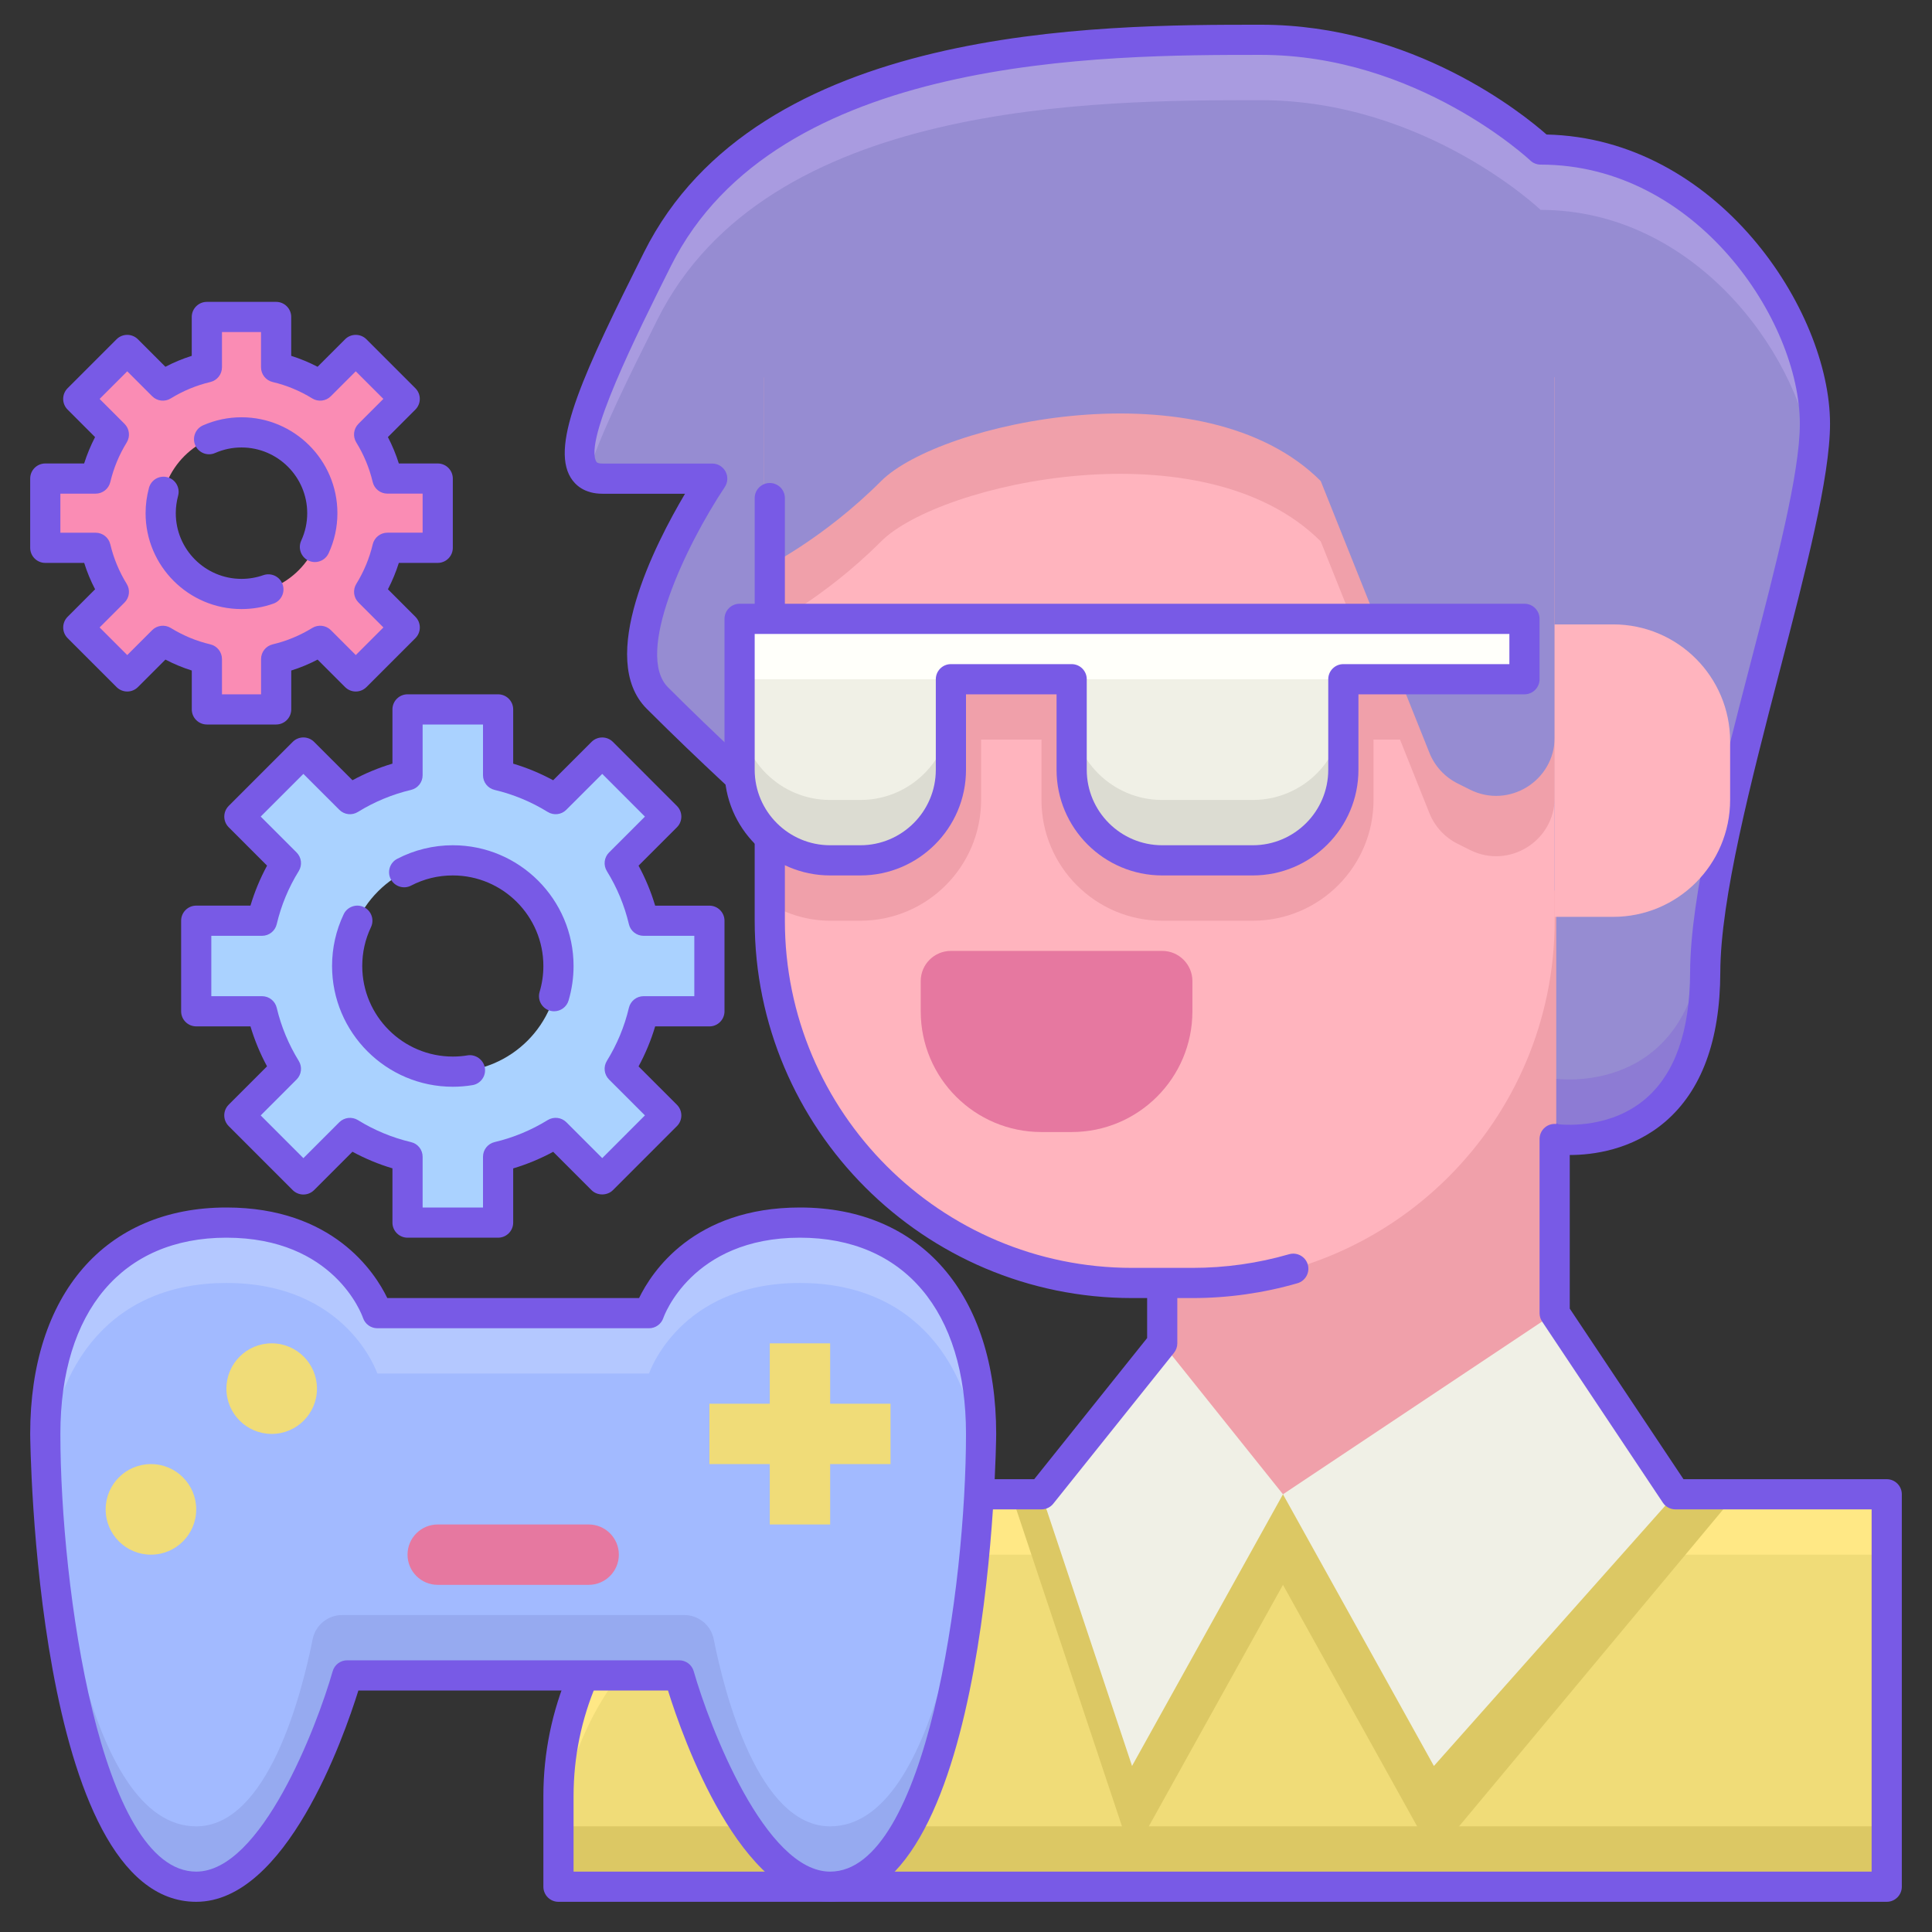 <?xml version="1.0" ?><svg id="Layer_1" style="enable-background:new 0 0 64 64;" version="1.1" viewBox="0 0 64 64" xml:space="preserve" xmlns="http://www.w3.org/2000/svg" xmlns:xlink="http://www.w3.org/1999/xlink"><rect x="0" y="0" width="64" height="64" fill="#333333" stroke="none"/><style type="text/css">
	.st0{fill:#FFE885;}
	.st1{fill:#F0DC78;}
	.st2{fill:#FFFA96;}
	.st3{fill:#FA8CB4;}
	.st4{fill:#E678A0;}
	.st5{fill:#FFA0C8;}
	.st6{fill:#DCC864;}
	.st7{fill:#AAD2FF;}
	.st8{fill:#96BEF0;}
	.st9{fill:#BEE6FF;}
	.st10{fill:#785AE6;}
	.st11{fill:#D2648C;}
	.st12{fill:#82AADC;}
	.st13{fill:#F0F0E6;}
	.st14{fill:#968CD2;}
	.st15{fill:#A2BAFF;}
	.st16{fill:#96AAF0;}
	.st17{fill:#B4C8FF;}
	.st18{fill:#A99BE0;}
	.st19{fill:#DCDCD2;}
	.st20{fill:#FFFFFA;}
	.st21{fill:#C8B450;}
	.st22{fill:#D2D2C8;}
	.st23{fill:#BEBEB4;}
	.st24{fill:#B4AAF0;}
	.st25{fill:#8D7BD4;}
	.st26{fill:#C8C8BE;}
	.st27{fill:#B4B4AA;}
	.st28{fill:#F0A0AA;}
	.st29{fill:#FFB4BE;}
	.st30{fill:#FFC8D2;}
	.st31{fill:#F09696;}
	.st32{fill:none;stroke:#785AE6;stroke-linecap:round;stroke-linejoin:round;stroke-miterlimit:10;}
	.st33{fill:#FFFFDC;}
	.st34{fill:#C8DCFF;}
	.st35{fill:#826EC8;}
	.st36{fill:#8296DC;}
	.st37{fill:#FFB4DC;}
	.st38{fill:#A2BAFF;stroke:#785AE6;stroke-linecap:round;stroke-linejoin:round;stroke-miterlimit:10;}
	.st39{fill:none;stroke:#785AE6;stroke-miterlimit:10;}
	.st40{fill:#C85A82;}
	.st41{fill:#FFD2DC;}
	.st42{fill:none;stroke:#8D7BD4;stroke-linecap:round;stroke-linejoin:round;stroke-miterlimit:10;}
</style><path class="st14" d="M25.411,26.577c0,0-1.817-1.634-3.634-3.452s1.817-7.269,1.817-7.269s-1.817,0-3.634,0s0-3.634,1.817-7.269  c3.634-7.269,14.538-7.269,19.989-7.269s9.269,3.634,9.269,3.634c5.452,0,9.086,5.452,9.086,9.086S56.5,27.5,56.487,32.211  c-0.018,6.289-4.987,5.52-4.987,5.52L25.411,26.577z"/><path class="st25" d="M56.444,31.008c-0.426,5.408-4.944,4.723-4.944,4.723v2c0,0,4.969,0.769,4.987-5.52  c0.001-0.369,0.031-0.778,0.073-1.203H56.444z"/><g><path class="st18" d="M19.468,15.708c0.439-1.376,1.372-3.246,2.309-5.12c3.634-7.269,14.538-7.269,19.989-7.269   s9.269,3.634,9.269,3.634c5.003,0,8.466,4.588,9.004,8.152c0.048-0.391,0.082-0.758,0.082-1.066c0-3.634-3.634-9.086-9.086-9.086   c0,0-3.817-3.634-9.269-3.634s-16.355,0-19.989,7.269C20.173,11.795,18.573,14.999,19.468,15.708z"/></g><g><path class="st10" d="M52.003,38.261c-0.335,0-0.553-0.032-0.579-0.036c-0.042-0.006-0.082-0.018-0.12-0.034L25.215,27.037   c-0.051-0.022-0.098-0.052-0.138-0.088c-0.019-0.016-1.849-1.665-3.653-3.47c-1.663-1.663,0.271-5.442,1.268-7.123H19.96   c-0.599,0-0.903-0.288-1.053-0.53c-0.688-1.114,0.473-3.562,2.423-7.462c3.772-7.545,15.027-7.545,20.437-7.545   c5.046,0,8.688,2.952,9.464,3.637c5.653,0.128,9.391,5.811,9.391,9.583c0,1.769-0.807,4.873-1.66,8.159   c-0.967,3.725-1.968,7.576-1.975,10.015c-0.006,2.251-0.622,3.917-1.829,4.949C54.052,38.106,52.741,38.261,52.003,38.261z    M51.631,37.243c0.302,0.031,1.763,0.117,2.885-0.849c0.971-0.835,1.465-2.243,1.471-4.185c0.008-2.565,1.024-6.479,2.007-10.263   c0.837-3.223,1.628-6.267,1.628-7.907c0-3.418-3.425-8.586-8.586-8.586c-0.128,0-0.252-0.049-0.345-0.138   c-0.036-0.035-3.747-3.497-8.924-3.497c-5.208,0-16.047,0-19.542,6.993c-1.153,2.307-2.896,5.792-2.467,6.489   c0.023,0.037,0.091,0.056,0.202,0.056h3.634c0.185,0,0.354,0.102,0.44,0.264c0.087,0.162,0.078,0.359-0.024,0.513   c-1.316,1.977-2.99,5.527-1.879,6.638c1.601,1.602,3.223,3.078,3.554,3.378L51.631,37.243z"/></g><g><path class="st1" d="M62.5,49.5h-34c-5.523,0-10,4.477-10,10v3h44V49.5z"/><rect class="st6" height="2" width="44" x="18.5" y="60.5"/><path class="st0" d="M28.5,49.5c-5.523,0-10,4.477-10,10v2c0-5.523,4.477-10,10-10h34v-2H28.5z"/><polygon class="st6" points="42.5,52.5 47.5,61.5 57.5,49.5 33.5,49.5 37.5,61.5  "/><rect class="st28" height="20" width="13.042" x="38.511" y="29.5"/><polygon class="st13" points="47.5,58.5 55.5,49.5 51.5,43.5 42.5,49.5  "/><polygon class="st13" points="34.5,49.5 37.5,58.5 42.5,49.5 38.5,44.5  "/><g><path class="st10" d="M62.5,63h-44c-0.276,0-0.5-0.224-0.5-0.5v-3C18,53.71,22.71,49,28.5,49h5.76L38,44.325V31.5    c0-0.276,0.224-0.5,0.5-0.5s0.5,0.224,0.5,0.5v13c0,0.114-0.039,0.224-0.109,0.312l-4,5C34.796,49.931,34.652,50,34.5,50h-6    c-5.238,0-9.5,4.262-9.5,9.5V62h43V50h-6.5c-0.167,0-0.323-0.083-0.416-0.223l-4-6C51.029,43.695,51,43.599,51,43.5v-5.769    c0-0.276,0.224-0.5,0.5-0.5s0.5,0.224,0.5,0.5v5.618L55.768,49H62.5c0.276,0,0.5,0.224,0.5,0.5v13C63,62.776,62.776,63,62.5,63z"/></g><path class="st29" d="M37.5,42.5h2c6.627,0,12-5.373,12-12v-18h-26v18C25.5,37.127,30.873,42.5,37.5,42.5z"/><path class="st28" d="M25.5,29.944c0.591,0.344,1.268,0.556,2,0.556h1c2.206,0,4-1.794,4-4v-2h2v2c0,2.206,1.794,4,4,4h3   c2.206,0,4-1.794,4-4v-2h6v-4h-26V29.944z"/><path class="st28" d="M51.5,12.5v5.434v5.812v2.678c0,1.44-1.516,2.377-2.804,1.733l-0.412-0.206   c-0.424-0.212-0.756-0.573-0.932-1.013l-3.601-9.004c-3.875-3.875-12.625-1.938-14.562,0s-3.875,2.881-3.875,2.881V12.5H51.5z"/><path class="st14" d="M51.5,12.059v3.875v5.813v2.678c0,1.44-1.516,2.377-2.804,1.733l-0.412-0.206   c-0.424-0.212-0.756-0.573-0.932-1.013l-3.601-9.004c-3.875-3.875-12.625-1.938-14.562,0s-3.875,2.881-3.875,2.881v-6.756H51.5z"/><path class="st29" d="M53.438,30.372H51.5v-9.688h1.938c2.14,0,3.875,1.735,3.875,3.875v1.938   C57.312,28.637,55.578,30.372,53.438,30.372z"/><g><path class="st10" d="M39.5,43h-2C30.607,43,25,37.393,25,30.5v-14c0-0.276,0.224-0.5,0.5-0.5s0.5,0.224,0.5,0.5v14    C26,36.841,31.159,42,37.5,42h2c1.09,0,2.167-0.152,3.203-0.452c0.263-0.076,0.542,0.076,0.619,0.341    c0.076,0.265-0.076,0.542-0.342,0.62C41.854,42.834,40.684,43,39.5,43z"/></g><path class="st4" d="M35.5,37.5h-1c-2.209,0-4-1.791-4-4v-1c0-0.552,0.448-1,1-1h7c0.552,0,1,0.448,1,1v1   C39.5,35.709,37.709,37.5,35.5,37.5z"/><path class="st13" d="M44.5,20.5h-9h-4h-7v5c0,1.657,1.343,3,3,3h1c1.657,0,3-1.343,3-3v-3h4v3c0,1.657,1.343,3,3,3h3   c1.657,0,3-1.343,3-3v-3h6v-2H44.5z"/><g><path class="st19" d="M28.5,26.5h-1c-1.657,0-3-1.343-3-3v2c0,1.657,1.343,3,3,3h1c1.657,0,3-1.343,3-3v-2    C31.5,25.157,30.157,26.5,28.5,26.5z"/><path class="st19" d="M41.5,26.5h-3c-1.657,0-3-1.343-3-3v2c0,1.657,1.343,3,3,3h3c1.657,0,3-1.343,3-3v-2    C44.5,25.157,43.157,26.5,41.5,26.5z"/></g><polygon class="st20" points="44.5,20.5 35.5,20.5 31.5,20.5 24.5,20.5 24.5,22.5 31.5,22.5 35.5,22.5 44.5,22.5 50.5,22.5    50.5,20.5  "/><g><path class="st10" d="M41.5,29h-3c-1.93,0-3.5-1.57-3.5-3.5V23h-3v2.5c0,1.93-1.57,3.5-3.5,3.5h-1c-1.93,0-3.5-1.57-3.5-3.5v-5    c0-0.276,0.224-0.5,0.5-0.5h26c0.276,0,0.5,0.224,0.5,0.5v2c0,0.276-0.224,0.5-0.5,0.5H45v2.5C45,27.43,43.43,29,41.5,29z     M31.5,22h4c0.276,0,0.5,0.224,0.5,0.5v3c0,1.378,1.121,2.5,2.5,2.5h3c1.379,0,2.5-1.122,2.5-2.5v-3c0-0.276,0.224-0.5,0.5-0.5H50    v-1H25v4.5c0,1.378,1.121,2.5,2.5,2.5h1c1.379,0,2.5-1.122,2.5-2.5v-3C31,22.224,31.224,22,31.5,22z"/></g></g><g><path class="st15" d="M21.5,43.5c0,0,1-3,5-3s6,3,6,7s-1,15-5,15c-3,0-5-7-5-7h-11c0,0-2,7-5,7c-4,0-5-11-5-15s2-7,6-7s5,3,5,3   H21.5z"/><path class="st16" d="M27.5,60.5c-2.37,0-3.492-4.368-3.858-6.203c-0.093-0.465-0.505-0.797-0.979-0.797H11.337   c-0.474,0-0.886,0.332-0.979,0.797C9.992,56.132,8.87,60.5,6.5,60.5c-3.641,0-4.796-9.111-4.974-13.764   C1.509,46.986,1.5,47.241,1.5,47.5c0,4,1,15,5,15c3,0,5-7,5-7h11c0,0,2,7,5,7c4,0,5-11,5-15c0-0.259-0.009-0.514-0.026-0.764   C32.296,51.389,31.141,60.5,27.5,60.5z"/><path class="st17" d="M7.5,42.5c4,0,5,3,5,3h9c0,0,1-3,5-3c3.741,0,5.732,2.624,5.974,6.236c0.018-0.459,0.026-0.877,0.026-1.236   c0-4-2-7-6-7s-5,3-5,3h-9c0,0-1-3-5-3s-6,3-6,7c0,0.359,0.008,0.777,0.026,1.236C1.768,45.124,3.759,42.5,7.5,42.5z"/><g><path class="st10" d="M27.5,63c-2.971,0-4.877-5.413-5.372-7H11.872c-0.495,1.587-2.401,7-5.372,7C1.149,63,1,47.655,1,47.5    C1,42.874,3.49,40,7.5,40c3.526,0,4.916,2.145,5.33,3h8.34c0.414-0.855,1.804-3,5.33-3c4.01,0,6.5,2.874,6.5,7.5    C33,47.655,32.851,63,27.5,63z M11.5,55h11c0.224,0,0.419,0.148,0.48,0.362C23.509,57.208,25.351,62,27.5,62    c3.18,0,4.5-9.444,4.5-14.5c0-4.07-2.056-6.5-5.5-6.5c-3.598,0-4.517,2.631-4.525,2.658C21.906,43.862,21.715,44,21.5,44h-9    c-0.215,0-0.406-0.138-0.475-0.342C11.989,43.552,11.069,41,7.5,41C4.056,41,2,43.43,2,47.5C2,52.556,3.32,62,6.5,62    c2.151,0,3.992-4.791,4.52-6.637C11.081,55.148,11.276,55,11.5,55z"/></g><circle class="st1" cx="9" cy="46" r="1.5"/><circle class="st1" cx="5" cy="50" r="1.5"/><path class="st4" d="M19.5,52.5h-5c-0.552,0-1-0.448-1-1l0,0c0-0.552,0.448-1,1-1h5c0.552,0,1,0.448,1,1l0,0   C20.5,52.052,20.052,52.5,19.5,52.5z"/><polygon class="st1" points="29.5,46.5 27.5,46.5 27.5,44.5 25.5,44.5 25.5,46.5 23.5,46.5 23.5,48.5 25.5,48.5 25.5,50.5    27.5,50.5 27.5,48.5 29.5,48.5  "/></g><path class="st7" d="M23.5,33.5v-3h-2.181c-0.162-0.684-0.432-1.325-0.791-1.907l1.543-1.543l-2.121-2.121l-1.543,1.543  c-0.582-0.359-1.222-0.629-1.907-0.791V23.5h-3v2.181c-0.684,0.162-1.325,0.432-1.907,0.791l-1.543-1.543L7.929,27.05l1.543,1.543  c-0.359,0.582-0.629,1.222-0.791,1.907H6.5v3h2.181c0.162,0.684,0.432,1.325,0.791,1.907L7.929,36.95l2.121,2.121l1.543-1.543  c0.582,0.359,1.222,0.629,1.907,0.791V40.5h3v-2.181c0.684-0.162,1.325-0.432,1.907-0.791l1.543,1.543l2.121-2.121l-1.543-1.543  c0.359-0.582,0.629-1.222,0.791-1.907H23.5z M15,35.5c-1.933,0-3.5-1.567-3.5-3.5s1.567-3.5,3.5-3.5s3.5,1.567,3.5,3.5  S16.933,35.5,15,35.5z"/><g><path class="st10" d="M16.5,41h-3c-0.276,0-0.5-0.224-0.5-0.5v-1.797c-0.459-0.137-0.902-0.321-1.325-0.55l-1.271,1.271   c-0.094,0.094-0.221,0.146-0.354,0.146l0,0c-0.133,0-0.26-0.053-0.354-0.146l-2.121-2.122c-0.195-0.195-0.195-0.512,0-0.707   l1.271-1.271C8.618,34.903,8.434,34.459,8.297,34H6.5C6.224,34,6,33.776,6,33.5v-3C6,30.224,6.224,30,6.5,30h1.797   c0.137-0.459,0.321-0.903,0.55-1.325l-1.271-1.271c-0.195-0.195-0.195-0.512,0-0.707l2.121-2.122c0.195-0.195,0.512-0.195,0.707,0   l1.272,1.271c0.422-0.229,0.865-0.413,1.324-0.55V23.5c0-0.276,0.224-0.5,0.5-0.5h3c0.276,0,0.5,0.224,0.5,0.5v1.797   c0.459,0.137,0.902,0.321,1.324,0.55l1.272-1.271c0.195-0.195,0.512-0.195,0.707,0l2.121,2.122c0.195,0.195,0.195,0.512,0,0.707   l-1.271,1.271c0.229,0.422,0.413,0.865,0.55,1.325H23.5c0.276,0,0.5,0.224,0.5,0.5v3c0,0.276-0.224,0.5-0.5,0.5h-1.797   c-0.137,0.459-0.321,0.903-0.55,1.325l1.271,1.271c0.195,0.195,0.195,0.512,0,0.707l-2.121,2.122c-0.188,0.188-0.52,0.188-0.707,0   l-1.271-1.271c-0.423,0.229-0.866,0.413-1.325,0.55V40.5C17,40.776,16.776,41,16.5,41z M14,40h2v-1.681   c0-0.232,0.159-0.433,0.385-0.486c0.62-0.147,1.213-0.393,1.76-0.73c0.196-0.119,0.451-0.092,0.616,0.072l1.189,1.189l1.414-1.415   l-1.189-1.189c-0.164-0.164-0.193-0.419-0.072-0.616c0.337-0.545,0.583-1.137,0.73-1.759C20.887,33.159,21.088,33,21.319,33H23v-2   h-1.681c-0.231,0-0.434-0.159-0.486-0.385c-0.147-0.622-0.393-1.214-0.73-1.759c-0.121-0.197-0.092-0.452,0.072-0.616l1.189-1.189   l-1.414-1.415l-1.19,1.189c-0.164,0.166-0.42,0.193-0.616,0.072c-0.546-0.337-1.138-0.583-1.759-0.73   C16.159,26.114,16,25.913,16,25.681V24h-2v1.681c0,0.232-0.159,0.433-0.385,0.486c-0.621,0.147-1.213,0.393-1.759,0.73   c-0.196,0.122-0.451,0.094-0.616-0.072l-1.19-1.189L8.636,27.05l1.189,1.189c0.164,0.164,0.193,0.419,0.072,0.616   c-0.338,0.545-0.583,1.137-0.73,1.759C9.114,30.841,8.912,31,8.681,31H7v2h1.681c0.231,0,0.433,0.159,0.486,0.385   c0.147,0.622,0.394,1.214,0.73,1.759c0.121,0.197,0.092,0.452-0.072,0.616L8.636,36.95l1.414,1.415l1.189-1.189   c0.166-0.164,0.421-0.191,0.616-0.072c0.547,0.338,1.14,0.583,1.76,0.73C13.841,37.886,14,38.087,14,38.319V40z M15,36   c-2.206,0-4-1.794-4-4c0-0.599,0.13-1.176,0.385-1.715c0.119-0.25,0.421-0.354,0.666-0.237c0.25,0.118,0.356,0.417,0.238,0.666   C12.097,31.118,12,31.55,12,32c0,1.654,1.346,3,3,3c0.167,0,0.329-0.013,0.489-0.04c0.257-0.044,0.528,0.14,0.573,0.413   c0.045,0.272-0.14,0.53-0.413,0.574C15.438,35.982,15.222,36,15,36z M18.355,33.5c-0.047,0-0.095-0.006-0.142-0.021   c-0.265-0.079-0.416-0.356-0.338-0.621C17.958,32.58,18,32.292,18,32c0-1.654-1.346-3-3-3c-0.487,0-0.952,0.113-1.381,0.336   c-0.242,0.128-0.547,0.033-0.674-0.212c-0.128-0.245-0.032-0.547,0.213-0.674C13.723,28.155,14.359,28,15,28c2.206,0,4,1.794,4,4   c0,0.387-0.056,0.771-0.165,1.142C18.771,33.359,18.571,33.5,18.355,33.5z"/></g><path class="st3" d="M14.5,18.147v-2.294h-1.668c-0.124-0.523-0.33-1.013-0.605-1.458l1.18-1.18l-1.622-1.622l-1.18,1.18  c-0.445-0.275-0.935-0.481-1.458-0.605V10.5H6.853v1.668c-0.523,0.124-1.013,0.33-1.458,0.605l-1.18-1.18l-1.622,1.622l1.18,1.18  c-0.275,0.445-0.481,0.935-0.605,1.458H1.5v2.294h1.668c0.124,0.523,0.33,1.013,0.605,1.458l-1.18,1.18l1.622,1.622l1.18-1.18  c0.445,0.275,0.935,0.481,1.458,0.605V23.5h2.294v-1.668c0.523-0.124,1.013-0.33,1.458-0.605l1.18,1.18l1.622-1.622l-1.18-1.18  c0.275-0.445,0.481-0.935,0.605-1.458H14.5z M8,19.676c-1.478,0-2.676-1.198-2.676-2.676c0-1.478,1.198-2.677,2.676-2.677  s2.676,1.198,2.676,2.677C10.676,18.478,9.478,19.676,8,19.676z"/><g><path class="st10" d="M9.147,24H6.853c-0.276,0-0.5-0.224-0.5-0.5v-1.288c-0.301-0.095-0.593-0.216-0.873-0.362l-0.911,0.911   c-0.195,0.195-0.512,0.195-0.707,0l-1.622-1.622c-0.195-0.195-0.195-0.512,0-0.707l0.91-0.911   c-0.146-0.281-0.267-0.573-0.361-0.874H1.5c-0.276,0-0.5-0.224-0.5-0.5v-2.294c0-0.276,0.224-0.5,0.5-0.5h1.287   c0.096-0.301,0.217-0.593,0.362-0.874l-0.91-0.911c-0.195-0.195-0.195-0.512,0-0.707l1.622-1.622c0.195-0.195,0.512-0.195,0.707,0   l0.911,0.911c0.28-0.146,0.572-0.268,0.873-0.362V10.5c0-0.276,0.224-0.5,0.5-0.5h2.295c0.276,0,0.5,0.224,0.5,0.5v1.288   c0.301,0.095,0.593,0.216,0.873,0.362l0.911-0.911c0.195-0.195,0.512-0.195,0.707,0l1.622,1.622c0.195,0.195,0.195,0.512,0,0.707   l-0.91,0.911c0.146,0.281,0.267,0.573,0.362,0.874H14.5c0.276,0,0.5,0.224,0.5,0.5v2.294c0,0.276-0.224,0.5-0.5,0.5h-1.288   c-0.095,0.301-0.216,0.593-0.361,0.874l0.91,0.911c0.195,0.195,0.195,0.512,0,0.707l-1.622,1.622c-0.195,0.195-0.512,0.195-0.707,0   l-0.911-0.911c-0.28,0.146-0.572,0.268-0.873,0.362V23.5C9.647,23.776,9.424,24,9.147,24z M7.353,23h1.295v-1.168   c0-0.232,0.159-0.433,0.385-0.487c0.462-0.109,0.902-0.292,1.311-0.543c0.196-0.12,0.452-0.092,0.616,0.072l0.826,0.826   l0.915-0.915l-0.826-0.827c-0.164-0.164-0.193-0.419-0.072-0.616c0.251-0.407,0.434-0.848,0.544-1.311   c0.054-0.226,0.255-0.385,0.486-0.385H14v-1.294h-1.168c-0.231,0-0.433-0.159-0.486-0.385c-0.11-0.463-0.293-0.905-0.544-1.311   c-0.121-0.197-0.092-0.452,0.072-0.616l0.826-0.826L11.785,12.3l-0.826,0.826c-0.164,0.165-0.42,0.193-0.616,0.072   c-0.408-0.251-0.849-0.435-1.311-0.543c-0.226-0.054-0.385-0.255-0.385-0.487V11H7.353v1.168c0,0.232-0.159,0.433-0.385,0.487   c-0.462,0.109-0.902,0.292-1.311,0.543c-0.195,0.121-0.451,0.093-0.616-0.072L4.215,12.3L3.3,13.215l0.826,0.826   c0.164,0.164,0.193,0.419,0.072,0.616c-0.251,0.406-0.434,0.848-0.544,1.311c-0.054,0.226-0.255,0.385-0.486,0.385H2v1.294h1.168   c0.231,0,0.433,0.159,0.486,0.385c0.11,0.463,0.293,0.904,0.544,1.311c0.121,0.197,0.092,0.452-0.072,0.616L3.3,20.785L4.215,21.7   l0.826-0.826c0.165-0.164,0.421-0.192,0.616-0.072c0.408,0.251,0.849,0.435,1.311,0.543c0.226,0.054,0.385,0.255,0.385,0.487V23z    M8,20.176c-1.752,0-3.177-1.425-3.177-3.176c0-0.284,0.038-0.566,0.112-0.84c0.072-0.266,0.345-0.424,0.613-0.351   c0.267,0.072,0.424,0.347,0.352,0.614C5.85,16.61,5.823,16.805,5.823,17c0,1.2,0.977,2.176,2.177,2.176   c0.249,0,0.492-0.042,0.724-0.123c0.262-0.091,0.547,0.046,0.638,0.305c0.092,0.261-0.045,0.546-0.306,0.638   C8.718,20.116,8.362,20.176,8,20.176z M10.432,18.619c-0.07,0-0.142-0.015-0.21-0.046c-0.25-0.116-0.359-0.413-0.244-0.664   c0.132-0.286,0.199-0.592,0.199-0.909c0-1.2-0.977-2.177-2.177-2.177c-0.303,0-0.597,0.062-0.874,0.183   c-0.252,0.112-0.547-0.004-0.658-0.257c-0.11-0.253,0.005-0.548,0.258-0.659C7.13,13.913,7.559,13.823,8,13.823   c1.752,0,3.177,1.425,3.177,3.177c0,0.463-0.098,0.91-0.291,1.328C10.801,18.511,10.62,18.619,10.432,18.619z"/></g></svg>
